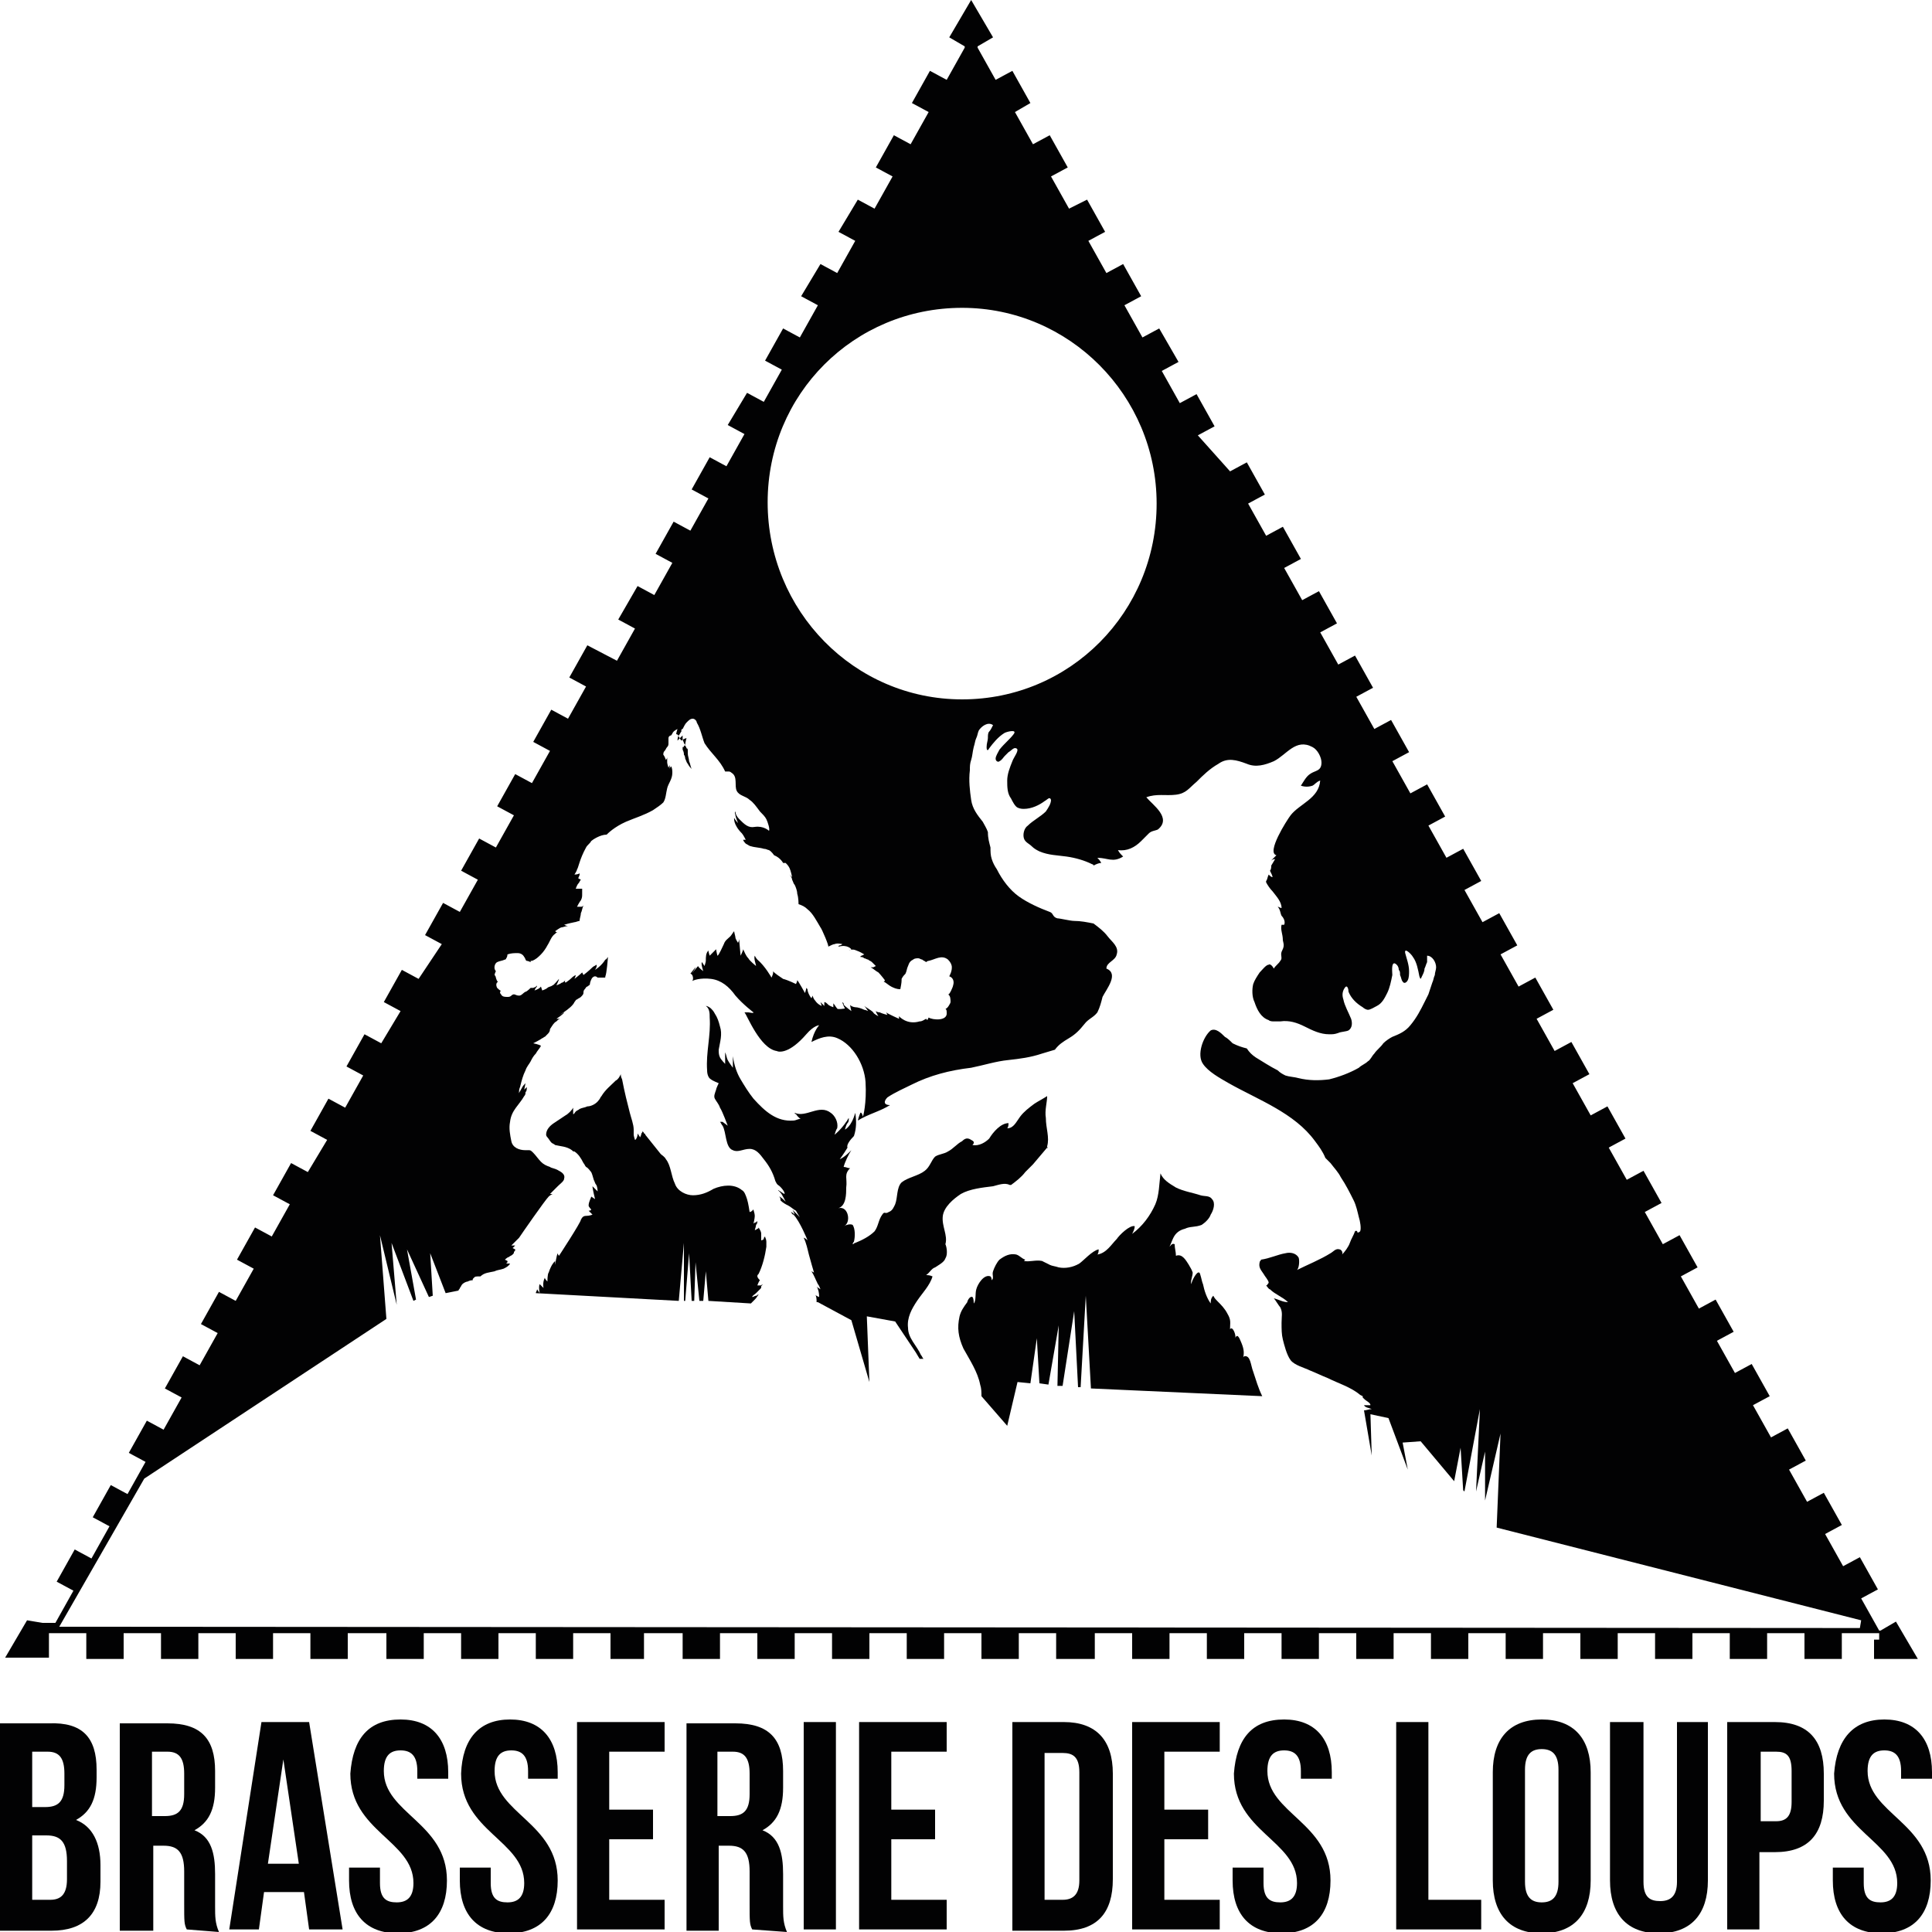 <?xml version="1.0" encoding="utf-8"?>
<!-- Generator: Adobe Illustrator 24.1.2, SVG Export Plug-In . SVG Version: 6.00 Build 0)  -->
<svg version="1.1" id="Calque_1" xmlns="http://www.w3.org/2000/svg" xmlns:xlink="http://www.w3.org/1999/xlink" x="0px" y="0px"
	 viewBox="0 0 150 150" style="enable-background:new 0 0 150 150;" xml:space="preserve">
<style type="text/css">
	.st0{fill:#020203;}
</style>
<g>
	<path class="st0" d="M73.2,94.4c0.1-0.7,0.8-1.3,1.4-1.7c0.7-0.4,1.7-0.5,2.5-0.6c0.4-0.1,0.9-0.3,1.3-0.1h0.1
		c0.4-0.3,0.8-0.6,1.1-1c0.2-0.2,0.4-0.4,0.6-0.6l1.1-1.3V89c0.2-0.7-0.1-1.4-0.1-2.2c-0.1-0.6,0.1-1.2,0.1-1.7
		c-0.3,0.2-0.7,0.4-1,0.6c-0.4,0.3-0.8,0.6-1.1,1s-0.5,0.9-1,0.9c0.1-0.1,0.1-0.3,0.1-0.4c-0.6,0-1.2,0.7-1.5,1.2
		c-0.3,0.3-0.8,0.6-1.3,0.5c0.2-0.2,0.1-0.3-0.1-0.4c-0.3-0.2-0.5-0.1-0.7,0.1c-0.4,0.2-0.7,0.6-1.1,0.8c-0.3,0.2-0.7,0.2-1,0.4
		c-0.3,0.3-0.4,0.8-0.8,1.1c-0.5,0.4-1.3,0.5-1.8,0.9c-0.4,0.4-0.3,1.2-0.5,1.7c-0.1,0.2-0.2,0.5-0.5,0.6c-0.3,0.2-0.3-0.1-0.5,0.2
		c-0.3,0.4-0.3,0.9-0.6,1.3c-0.4,0.4-1,0.7-1.5,0.9c-0.1,0-0.1,0.1-0.2,0.1c0-0.1,0.1-0.2,0.1-0.2c0.1-0.4,0.1-1-0.1-1.3
		c-0.2-0.1-0.5,0-0.7,0.1c0.6-0.2,0.4-1.6-0.4-1.4c0.6-0.2,0.6-1.1,0.6-1.6c0.1-0.7-0.2-1,0.3-1.5c-0.2,0-0.3-0.1-0.5-0.1
		c0.1-0.4,0.4-1,0.6-1.3c-0.1,0.1-0.1,0.1-0.1,0.1c-0.5,0.5-0.8,0.6-0.8,0.6s0.3-0.4,0.6-0.9c-0.1-0.2,0.2-0.6,0.5-0.9
		c0.2-0.6,0.2-1.2,0.1-1.8c-0.3,1.1-0.8,1.3-0.8,1.3s0.1-0.4,0.2-0.5c0.1-0.1,0.1-0.2,0.1-0.4c-0.1,0.1-0.1,0.2-0.2,0.3
		c-0.4,0.6-0.9,1-0.9,1s0.1-0.4,0.2-0.5c0.1-0.5-0.2-1-0.5-1.2c-0.9-0.7-1.9,0.4-2.8,0c0,0.1,0.1,0.1,0.1,0.1
		c0.2,0.3,0.4,0.4,0.4,0.4c-0.1-0.1-0.4,0.1-0.6,0.1c-1.3,0.1-2.2-0.7-3.1-1.7c-0.4-0.5-0.7-1-1-1.5c-0.3-0.5-0.5-1.1-0.6-1.8
		c0,0.2,0,0.3,0,0.4c0,0.2,0,0.5,0,0.5s-0.3-0.4-0.4-0.6c-0.1-0.2-0.1-0.4-0.2-0.6c0,0.2,0,0.3,0,0.4c0,0.2,0,0.5,0,0.5
		s-0.3-0.3-0.4-0.5c-0.1-0.2-0.1-0.4-0.1-0.6c0.1-0.6,0.3-1.2,0.1-1.8c-0.1-0.4-0.2-0.7-0.4-1c-0.1-0.2-0.2-0.3-0.3-0.4
		c-0.1-0.1-0.3-0.2-0.4-0.2c0.3,0.2,0.3,0.6,0.3,0.9c0.1,1.4-0.3,2.7-0.2,4.1c0,0.3,0.1,0.6,0.3,0.7c0.1,0.1,0.6,0.3,0.6,0.3
		s-0.2,0.4-0.2,0.5c-0.1,0.3-0.2,0.5-0.1,0.7c0.1,0.2,0.3,0.4,0.4,0.7c0.2,0.3,0.6,1.4,0.6,1.4s-0.4-0.3-0.4-0.3c0,0,0,0-0.1,0
		c0,0,0,0-0.1,0l0,0l0,0c0.1,0.1,0.1,0.2,0.2,0.3c0.3,0.5,0.2,1.7,0.8,1.9c0.4,0.2,0.8-0.1,1.3-0.1c0.5,0,0.8,0.4,1.1,0.8
		c0.4,0.5,0.7,1,0.9,1.7c0.1,0.2,0.1,0.2,0.2,0.3c0.2,0.1,0.6,0.6,0.5,0.7c0,0-0.2-0.1-0.3-0.2c-0.1,0-0.1-0.1-0.2-0.1
		c0.1,0.1,0.1,0.1,0.2,0.2c0.1,0.1,0.4,0.7,0.4,0.7s-0.4-0.4-0.5-0.4c0.1,0.1,0.1,0.2,0.1,0.3c0.2,0.2,0.4,0.3,0.6,0.4
		c0.2,0.1,0.4,0.3,0.6,0.4c0.1,0.2,0.3,0.5,0.3,0.5S61.6,94,61.6,94l-0.1-0.1c0.1,0.1,0.2,0.4,0.2,0.4s-0.2-0.2-0.3-0.2
		c0.1,0.1,0.1,0.2,0.2,0.2c0.5,0.5,1.1,2,1.1,2s-0.2-0.2-0.3-0.2c0.2,0.4,0.3,0.9,0.4,1.3c0.1,0.4,0.4,1.4,0.4,1.4l-0.2-0.1
		c0.2,0.3,0.3,0.6,0.5,1c0.1,0.1,0.2,0.4,0.2,0.4s-0.3-0.2-0.3-0.2c0.1,0.1,0.1,0.2,0.1,0.2c0.1,0.2,0.1,0.6,0.1,0.6
		s-0.3-0.1-0.3-0.2c0.1,0.2,0.1,0.4,0.1,0.6l0,0h0.1l2.6,1.4l1.4,4.8l-0.2-5.1l2.2,0.4l1.6,2.4l0.3,0.5h0.3
		c-0.1-0.1-0.1-0.2-0.2-0.3c-0.3-0.7-1-1.3-1-2.1c-0.1-0.8,0.3-1.5,0.7-2.1c0.4-0.6,1-1.2,1.2-1.9c-0.2-0.1-0.4-0.1-0.5-0.1
		c0.3-0.2,0.4-0.5,0.7-0.6c0.3-0.2,0.7-0.4,0.8-0.7c0.2-0.3,0.1-0.9,0-1.1C73.6,95.9,73.1,95.2,73.2,94.4z"/>
	<path class="st0" d="M58.9,98.9c0.3-0.6,0.5-1.4,0.6-2.1c0-0.2,0-0.3,0-0.4c0-0.2-0.1-0.3-0.1-0.4c-0.1,0.1-0.1,0.1-0.1,0.2
		c-0.1,0.1-0.2,0.1-0.2,0.1c0,0,0-0.4,0-0.5c0-0.2-0.1-0.3-0.2-0.5c0,0.1-0.1,0.1-0.1,0.1c-0.1,0.1-0.2,0.1-0.2,0.1
		c0,0,0.1-0.3,0.1-0.4c0.1-0.1,0.1-0.2,0.1-0.3c-0.1,0.1-0.1,0.1-0.1,0.1c-0.1,0-0.2,0.1-0.2,0.1c0,0,0.1-0.4,0.1-0.6
		c0-0.2-0.1-0.4-0.1-0.5l-0.1,0.1c0,0-0.1,0.1-0.2,0.1c0,0-0.1-0.7-0.2-1c-0.1-0.3-0.2-0.6-0.4-0.7c-0.6-0.5-1.5-0.4-2.2-0.1
		c-0.5,0.3-1,0.5-1.6,0.5c-0.5,0-1.2-0.3-1.4-0.9c-0.3-0.6-0.3-1.4-0.7-1.9c-0.1-0.2-0.3-0.3-0.4-0.4c-0.4-0.5-0.8-1-1.2-1.5
		c0-0.1-0.1-0.1-0.1-0.1c0-0.1-0.1-0.1-0.1-0.2l0,0l0,0c0,0.1-0.1,0.2-0.1,0.2c0,0.1-0.1,0.3-0.1,0.3s-0.2-0.3-0.2-0.3
		c0,0.1,0,0.1,0,0.1c0,0.1-0.1,0.4-0.2,0.4c0,0-0.1-0.3-0.1-0.4c0-0.1,0-0.2,0-0.4c0-0.4-0.2-0.9-0.3-1.3c-0.1-0.4-0.2-0.8-0.3-1.2
		c-0.1-0.4-0.2-0.9-0.3-1.4c-0.1-0.2-0.1-0.3-0.1-0.4c-0.1,0.2-0.2,0.4-0.4,0.5c-0.4,0.4-0.8,0.7-1.1,1.2c-0.1,0.1-0.1,0.2-0.2,0.3
		c-0.2,0.3-0.6,0.5-0.9,0.5c-0.2,0.1-0.4,0.1-0.6,0.2c-0.1,0.1-0.2,0.1-0.3,0.2c-0.1,0.1-0.1,0.2-0.2,0.2l0,0l0,0v-0.1V86
		c-0.1,0.2-0.4,0.5-0.6,0.6c-0.3,0.2-0.6,0.4-0.9,0.6c-0.3,0.2-0.6,0.5-0.6,0.9l0,0l0,0c0,0.1,0.1,0.2,0.1,0.2
		c0.1,0.1,0.2,0.3,0.3,0.4c0.1,0.1,0.2,0.1,0.3,0.2c0.4,0.1,0.9,0.1,1.3,0.4c0.1,0.1,0.1,0.1,0.2,0.1c0.3,0.2,0.5,0.5,0.7,0.9
		c0.1,0.1,0.1,0.2,0.2,0.3c0.2,0.1,0.3,0.3,0.4,0.4c0.1,0.2,0.1,0.3,0.2,0.6l0,0l0,0c0.1,0.2,0.1,0.3,0.2,0.4
		c0.1,0.2,0.1,0.5,0.1,0.5l-0.4-0.4c0,0.2,0.2,1,0.2,1s-0.3-0.2-0.3-0.2l0,0l0,0c0,0.1-0.2,0.4-0.2,0.7c0,0.1,0.2,0.3,0.2,0.3
		S45.9,94,45.7,94l0.3,0.3c0,0-0.2,0.1-0.5,0.1c-0.2,0-0.3,0.1-0.4,0.3c0,0.2-1.7,2.8-1.7,2.8s-0.1-0.1-0.1-0.2
		c-0.1,0.2-0.2,0.9-0.2,0.9S43.1,98,43.1,98c0-0.1,0-0.1,0-0.1c-0.1,0.1-0.3,0.3-0.5,0.9c-0.1,0.1-0.1,0.7-0.1,0.7s-0.2-0.2-0.2-0.3
		c-0.2,0.4-0.1,0.8-0.1,0.8s-0.3-0.3-0.3-0.3c-0.1,0.2,0,0.7,0,0.7s-0.2-0.3-0.2-0.3c0,0.1-0.1,0.2-0.1,0.3l11.1,0.6l0.4-4.5v4.5
		h0.1l0.3-3.7l0.2,3.7h0.2l0.1-3l0.3,3h0.3l0.2-2.3l0.2,2.3l3.3,0.2l0.1-0.1c0.1-0.1,0.1-0.1,0.2-0.2c0.1-0.1,0.1-0.1,0.3-0.4
		c-0.1,0-0.1,0.1-0.2,0.1c-0.1,0-0.2,0.1-0.3,0.1c0-0.1,0.2-0.2,0.3-0.3c0.1-0.1,0.2-0.2,0.3-0.3c0.1-0.1,0.1-0.1,0.1-0.2
		s0.1-0.1,0.1-0.2c-0.1,0.1-0.1,0.1-0.2,0.1c-0.1,0-0.2,0-0.2,0s0.1-0.3,0.2-0.4C58.7,99.1,58.8,99,58.9,98.9z"/>
	<path class="st0" d="M81.4,89l-0.1,0.1c0,0,0,0,0,0.1C81.3,89.1,81.4,89,81.4,89z"/>
	<path class="st0" d="M79.5,97.7l0.2-0.2L79.5,97.7C79.4,97.7,79.4,97.7,79.5,97.7z"/>
	<path class="st0" d="M96.6,105.3C96.6,105.3,96.6,105.3,96.6,105.3c-0.1,0.1-0.1,0.1-0.1,0.2c0.1-0.4,0.1-0.7-0.1-1.2
		c-0.1-0.2-0.3-0.9-0.5-0.4c0.1-0.2-0.2-1-0.4-0.7c0-0.5,0.1-0.7-0.2-1.2c-0.2-0.4-0.5-0.7-0.8-1c-0.1-0.1-0.2-0.2-0.3-0.4
		c-0.2,0.2-0.2,0.4-0.2,0.6c-0.3-0.4-0.5-1-0.6-1.5c-0.1-0.2-0.2-0.9-0.3-0.9c-0.2-0.1-0.6,0.7-0.6,0.9c-0.1-0.2,0.1-0.6,0.1-0.9
		c-0.1-0.3-0.2-0.4-0.3-0.6c-0.2-0.3-0.5-0.9-1-0.7c0-0.3-0.1-0.6-0.1-0.9c-0.2-0.1-0.3,0.1-0.4,0.2c0.1-0.2,0.2-0.5,0.3-0.7
		c0.2-0.4,0.5-0.6,0.9-0.7c0.4-0.2,0.8-0.1,1.3-0.3c0.3-0.2,0.6-0.5,0.7-0.8c0.2-0.3,0.4-0.9,0.1-1.2c-0.2-0.3-0.6-0.2-0.9-0.3
		c-0.6-0.2-1.3-0.3-1.9-0.6c-0.5-0.3-1-0.6-1.2-1.1c-0.1,0.8-0.1,1.7-0.4,2.4c-0.4,0.9-1,1.7-1.8,2.3c0.1-0.2,0.2-0.4,0.2-0.6
		c-0.4-0.1-1.2,0.7-1.4,1c-0.4,0.4-0.8,1.1-1.5,1.2c0.1-0.1,0.1-0.3,0.1-0.4c-0.5,0.1-1.2,0.9-1.5,1.1c-0.5,0.3-1.1,0.4-1.6,0.3
		c-0.3-0.1-0.5-0.1-0.7-0.2c-0.2-0.1-0.4-0.2-0.6-0.3c-0.5-0.1-1,0.1-1.4,0l0.1-0.1c-0.3-0.1-0.4-0.3-0.7-0.4
		c-0.5-0.1-0.9,0.1-1.3,0.4c-0.2,0.2-0.4,0.6-0.5,0.9c-0.1,0.3,0.1,0.5-0.1,0.7c0,0,0-0.2-0.1-0.3c-0.5-0.2-1,0.6-1.1,1
		c-0.1,0.3,0,0.9-0.2,1.1c0-0.1,0-0.4-0.1-0.5c-0.2-0.1-0.4,0.3-0.4,0.4c-0.3,0.4-0.5,0.7-0.6,1.1c-0.2,0.9-0.1,1.6,0.3,2.5
		c0.5,0.9,1.1,1.8,1.3,2.8c0.1,0.3,0.1,0.6,0.1,0.9l2,2.3c0.4-1.7,0.8-3.4,0.8-3.4l1,0.1l0.5-3.5l0.2,3.5l0.7,0.1l0.8-4.6l-0.1,4.7
		h0.4l0.9-5.8l0.3,5.9h0.2l0.4-7.1l0.4,7.2l13.3,0.6c-0.3-0.6-0.5-1.3-0.7-1.9C97.1,106,97.1,105.2,96.6,105.3z"/>
	<path class="st0" d="M145.5,127.4v1.4h3.4l-1.7-2.9l-1.2,0.7h-0.1l-1.4-2.5l1.3-0.7l-1.4-2.5l-1.3,0.7l-1.4-2.5l1.3-0.7l-1.4-2.5
		l-1.3,0.7l-1.4-2.5l1.3-0.7l-1.4-2.5l-1.3,0.7l-1.4-2.5l1.3-0.7l-1.4-2.5l-1.3,0.7l-1.4-2.5l1.3-0.7l-1.4-2.5l-1.3,0.7l-1.4-2.5
		l1.3-0.7l-1.4-2.5l-1.3,0.7l-1.4-2.5l1.3-0.7l-1.4-2.5l-1.3,0.7l-1.4-2.5l1.3-0.7l-1.4-2.5l-1.3,0.7l-1.4-2.5l1.3-0.7l-1.4-2.5
		l-1.3,0.7l-1.4-2.5l1.3-0.7l-1.4-2.5l-1.3,0.7l-1.4-2.5l1.3-0.7l-1.4-2.5l-1.3,0.7l-1.4-2.5l1.3-0.7l-1.4-2.5l-1.3,0.7l-1.4-2.5
		l1.3-0.7l-1.4-2.5l-1.3,0.7l-1.4-2.5l1.3-0.7l-1.4-2.5l-1.3,0.7l-1.4-2.5l1.3-0.7l-1.4-2.5l-1.3,0.7l-1.4-2.5l1.3-0.7l-1.4-2.5
		l-1.3,0.7l-1.4-2.5l1.3-0.7l-1.4-2.5l-1.3,0.7l-1.4-2.5l1.3-0.7l-1.4-2.5l-1.3,0.7L93,33.8l1.3-0.7l-1.4-2.5l-1.3,0.7l-1.4-2.5
		l1.3-0.7L90,25.5l-1.3,0.7l-1.4-2.5l1.3-0.7l-1.4-2.5l-1.3,0.7l-1.4-2.5l1.3-0.7l-1.4-2.5L83,16.2l-1.4-2.5l1.3-0.7l-1.4-2.5
		l-1.3,0.7l-1.4-2.5L80,8l-1.4-2.5l-1.3,0.7l-1.4-2.5V3.6l1.2-0.7L75.4,0l-1.7,2.9l1.2,0.7v0.1l-1.4,2.5l-1.3-0.7L70.8,8l1.3,0.7
		l-1.4,2.5l-1.3-0.7L68,13l1.3,0.7l-1.4,2.5l-1.3-0.7L65.1,18l1.3,0.7l-1.4,2.5l-1.3-0.7L62.2,23l1.3,0.7l-1.4,2.5l-1.3-0.7L59.4,28
		l1.3,0.7l-1.4,2.5L58,30.5L56.5,33l1.3,0.7l-1.4,2.5l-1.3-0.7l-1.4,2.5l1.3,0.7l-1.4,2.5l-1.3-0.7l-1.4,2.5l1.3,0.7l-1.4,2.5
		l-1.3-0.7L48,48.1l1.3,0.7l-1.4,2.5l-2.3-1.2l-1.4,2.5l1.3,0.7l-1.4,2.5l-1.3-0.7l-1.4,2.5l1.3,0.7l-1.4,2.5l-1.3-0.7l-1.4,2.5
		l1.3,0.7l-1.4,2.5l-1.3-0.7l-1.4,2.5l1.3,0.7l-1.4,2.5l-1.3-0.7l-1.4,2.5l1.3,0.7L32.5,76l-1.3-0.7l-1.4,2.5l1.3,0.7L29.6,81
		l-1.3-0.7l-1.4,2.5l1.3,0.7L26.8,86l-1.3-0.7l-1.4,2.5l1.3,0.7L23.9,91l-1.3-0.7l-1.4,2.5l1.3,0.7L21.1,96l-1.3-0.7l-1.4,2.5
		l1.3,0.7l-1.4,2.5l-1.3-0.7l-1.4,2.5l1.3,0.7l-1.4,2.5l-1.3-0.7l-1.4,2.5l1.3,0.7l-1.4,2.5l-1.3-0.7l-1.4,2.5l1.3,0.7l-1.4,2.5
		l-1.3-0.7l-1.4,2.5l1.3,0.7l-1.4,2.5l-1.3-0.7l-1.4,2.5l1.3,0.7l-1.4,2.5H3.3l-1.2-0.2l-1.7,2.9h3.4v-1.4v-0.5l0,0h2.9v2h2.9v-2
		h2.9v2h2.9v-2h2.9v2h2.9v-2h2.9v2H27v-2H30v2h2.9v-2h2.9v2h2.9v-2h2.9v2h2.9v-2h2.9v2h2.6v-2H53v2h2.9v-2h2.9v2h2.9v-2h2.9v2h2.9
		v-2h2.9v2h2.9v-2h2.9v2h2.9v-2h2.9v2H85v-2h2.9v2h2.9v-2h2.9v2h2.9v-2h2.9v2h2.9v-2h2.9v2h2.9v-2h2.9v2h2.9v-2h2.9v2h2.9v-2h2.9v2
		h2.9v-2h2.9v2h2.9v-2h2.9v2h2.9v-2h2.9v2h2.9v-2h2.9l0,0v0.5H145.5z M74.7,23.9c8.3,0,15.1,6.8,15.1,15.2c0,8.4-6.7,15.2-15.1,15.2
		S59.6,47.4,59.6,39S66.3,23.9,74.7,23.9z M144.4,126.4L144.4,126.4L4.6,126.3l6.6-11.5L30,102.4l-0.5-6.5l1.3,5.4l-0.4-4.8l1.7,4.5
		l0,0l0.2-0.1l-0.7-3.9l1.7,3.7l0.3-0.1l-0.2-3.3l1.2,3.1l1-0.2c0-0.1,0.1-0.1,0.1-0.2c0.1-0.1,0.1-0.2,0.2-0.3
		c0.1-0.1,0.3-0.2,0.4-0.2c0.2-0.1,0.3-0.1,0.4-0.1l0,0l0,0c0-0.1,0-0.1,0.1-0.2s0.1-0.1,0.5-0.1c0.3-0.3,0.7-0.3,1.1-0.4
		c0.2-0.1,0.4-0.1,0.7-0.2c0.2-0.1,0.4-0.2,0.5-0.4c-0.2,0-0.3,0-0.3,0l0.1-0.1v-0.1l-0.2-0.1c0,0,0.2-0.2,0.3-0.2
		c0.1-0.1,0.2-0.1,0.3-0.2c0.1-0.1,0.1-0.1,0.1-0.2c0.1-0.1,0.1-0.1,0.1-0.2l-0.2-0.1c0,0,0.2-0.2,0.2-0.2c-0.1,0-0.3,0-0.3,0
		s0.4-0.4,0.6-0.6c0.2-0.3,2-2.9,2.3-3.2c0.1-0.1,0.3-0.2,0.3-0.2c-0.1,0-0.2,0-0.2,0c0.2-0.2,0.4-0.4,0.6-0.6
		c0.2-0.2,0.5-0.4,0.5-0.6c0.1-0.3-0.2-0.5-0.4-0.6c-0.3-0.2-0.6-0.2-0.7-0.3c-0.3-0.1-0.5-0.2-0.7-0.4s-0.4-0.5-0.6-0.7
		c-0.1-0.1-0.2-0.2-0.3-0.2c-0.1,0-0.2,0-0.3,0c-0.5,0-1-0.2-1.1-0.7c-0.1-0.5-0.2-1-0.1-1.5c0.1-0.9,0.7-1.3,1.1-2
		c0.1-0.1,0.1-0.2,0.1-0.3c0.1-0.1,0.1-0.2,0.1-0.4c-0.1,0.1-0.2,0.2-0.2,0.2s0.1-0.5,0.1-0.5c-0.1,0.1-0.2,0.2-0.3,0.4
		c-0.1,0.2-0.3,0.5-0.3,0.5c0.1-0.1,0.1-0.2,0.1-0.3c0-0.2,0.1-0.3,0.1-0.4c0.1-0.4,0.2-0.8,0.4-1.2c0.1-0.3,0.3-0.5,0.4-0.7
		c0.1-0.2,0.2-0.4,0.4-0.6c0.1-0.2,0.3-0.4,0.4-0.6c-0.1-0.1-0.6-0.2-0.6-0.2s0.6-0.3,0.7-0.4c0.1,0,0.1-0.1,0.2-0.1
		c0.1-0.1,0.1-0.1,0.2-0.2c0.1-0.1,0.2-0.2,0.2-0.4c0.2-0.3,0.3-0.5,0.5-0.6c0.1-0.1,0.2-0.2,0.3-0.2h-0.3c0,0,0.6-0.4,0.6-0.5
		L43.1,79c0,0,1.3-0.7,1.5-1.2c0.1-0.1,0.1-0.2,0.2-0.2c0.1-0.1,0.2-0.1,0.3-0.2c0.1-0.1,0.2-0.2,0.2-0.3c0-0.1,0-0.2,0.1-0.3
		c0.1-0.1,0.1-0.2,0.2-0.2c0.1-0.1,0.2-0.1,0.2-0.2c0-0.1,0.1-0.4,0.2-0.5c0.1-0.1,0.2-0.1,0.2-0.1c0.1,0,0.2,0.1,0.2,0.1
		c0.1,0,0.5,0,0.5,0c0.1,0,0.1,0,0.1-0.1c0.1-0.2,0.2-1.4,0.2-1.5c-0.1,0.1-0.1,0.2-0.2,0.2c-0.3,0.5-0.8,0.8-0.8,0.8
		s0.2-0.3,0.1-0.4c-0.1,0.1-0.2,0.1-0.3,0.2c-0.3,0.3-0.7,0.6-0.7,0.6l-0.1-0.2c-0.2,0.2-0.6,0.5-0.6,0.5s0.1-0.2,0.1-0.3
		c-0.2,0.1-0.3,0.2-0.4,0.3c-0.1,0.1-0.4,0.3-0.4,0.3s-0.1-0.2,0-0.2c-0.1,0.1-0.2,0.2-0.3,0.2c-0.1,0.1-0.4,0.2-0.4,0.2
		s0.2-0.4,0.2-0.5c-0.1,0.1-0.4,0.5-0.5,0.5c-0.1,0.1-0.3,0.1-0.4,0.2c-0.1,0.1-0.4,0.2-0.4,0.2l-0.1-0.3l-0.1,0.1
		c-0.1,0.1-0.4,0.2-0.4,0.2s0.1-0.2,0.1-0.2c0.1-0.1,0.1-0.1,0.1-0.2c0,0.1-0.3,0.2-0.3,0.2c0,0,0,0-0.1,0c0,0,0,0-0.1,0
		c0,0-0.3,0.3-0.4,0.3c-0.2,0.1-0.3,0.3-0.5,0.3c-0.2,0-0.3-0.1-0.4-0.1l0,0l0,0c-0.1,0-0.2,0.1-0.2,0.1c-0.1,0.1-0.2,0.1-0.3,0.1
		c-0.2,0-0.4,0-0.5-0.2c-0.1-0.1-0.1-0.2,0-0.3c0,0.1-0.3-0.2-0.3-0.2c-0.1-0.2-0.1-0.4,0.1-0.5c-0.1,0.1-0.2-0.3-0.2-0.3
		c0-0.1-0.1-0.2-0.1-0.2c0-0.1,0.1-0.3,0.1-0.3c-0.2-0.2-0.1-0.6,0.1-0.7c0.2-0.1,0.4-0.1,0.6-0.2c0.1,0,0.1-0.1,0.1-0.1
		c0.1-0.1,0.1-0.3,0.1-0.3c0.3-0.1,0.5-0.1,0.8-0.1c0.2,0,0.4,0.1,0.5,0.3c0.1,0.1,0.1,0.3,0.2,0.3c0.1,0,0.3,0.1,0.3,0.1s0,0,0-0.1
		c0,0,0,0,0.1,0c0.3-0.1,0.5-0.3,0.7-0.5c0.2-0.2,0.4-0.5,0.5-0.7c0.2-0.3,0.3-0.7,0.6-0.9c0.1-0.1,0.1-0.1,0.2-0.1
		c-0.1,0-0.2-0.1-0.2-0.1s0.4-0.3,0.5-0.3s0.3-0.1,0.5-0.1c-0.1,0-0.3-0.1-0.3-0.1s0.3-0.1,0.8-0.2c0.1,0,0.3-0.1,0.4-0.1
		c0-0.2,0.1-0.4,0.1-0.6c0.1-0.2,0.1-0.4,0.2-0.6c-0.1,0.1-0.1,0.1-0.2,0.1c-0.1,0-0.3,0-0.3,0s0.2-0.4,0.3-0.5
		c0.1-0.2,0.1-0.3,0.1-0.5c0-0.1,0-0.1,0-0.2c0-0.1,0-0.1,0-0.2C45.1,69,44.7,69,44.7,69s0.1-0.3,0.2-0.4c0.1-0.1,0.1-0.2,0.2-0.3
		c0,0-0.2-0.1-0.2-0.1c0-0.1,0.1-0.2,0.1-0.3C45,68,45,67.9,45,67.8c-0.1,0.1-0.4,0.1-0.4,0.1s0.2-0.3,0.2-0.4
		c0.1-0.1,0.2-0.8,0.7-1.7c0.1-0.2,0.3-0.3,0.4-0.5c0.1-0.1,0.7-0.5,1.2-0.5c0.1-0.1,0.6-0.6,1.5-1c0.7-0.3,1.4-0.5,2.1-0.9
		c0.3-0.2,0.6-0.4,0.8-0.6c0.2-0.3,0.2-0.7,0.3-1.1c0.1-0.4,0.4-0.7,0.4-1.2c0-0.1,0-0.4-0.1-0.5c-0.1,0.1-0.1,0.2-0.1,0.2
		S52,59.5,52,59.4l-0.1,0.2c0,0-0.1-0.3-0.1-0.4c0-0.1,0-0.3,0-0.4c0,0.1-0.1,0.2-0.1,0.2s-0.1-0.3-0.2-0.4c0-0.1,0-0.2,0.1-0.3
		c0.1-0.1,0.1-0.2,0.2-0.3c0.1-0.1,0.1-0.2,0.1-0.3c0-0.1,0-0.3,0-0.4c0-0.1,0.1-0.2,0.2-0.2c0.1-0.1,0.1-0.2,0.2-0.3
		c0.1-0.1,0.3-0.2,0.3-0.2s-0.1,0.3-0.1,0.4c0.1,0,0.2,0.1,0.2,0.2c0.1,0.1,0.1,0.2,0.2,0.3c0.1-0.1,0.4-0.2,0.4-0.2
		s-0.1,0.4-0.1,0.5c0,0.1-0.1,0.1-0.1,0.1c0,0.1,0,0.1-0.1,0.1c0,0,0,0,0,0.1c0,0,0,0,0,0.1c0.1,0.2,0.1,0.3,0.1,0.4
		c0.1,0.1,0.1,0.3,0.1,0.3c0.1,0.2,0.1,0.3,0.2,0.4c0.1,0.2,0.2,0.3,0.3,0.4c-0.1-0.2-0.1-0.4-0.2-0.6c0-0.2-0.1-0.4-0.1-0.6
		c0-0.1,0-0.2,0-0.2c0-0.1,0-0.2-0.1-0.2c0-0.1-0.1-0.2-0.1-0.2c0-0.1-0.1-0.2-0.1-0.2c0-0.1-0.1-0.2-0.1-0.3c0-0.1,0-0.2,0-0.3
		c-0.1,0.1-0.1,0.1-0.2,0.2c-0.1,0.1-0.2,0.2-0.2,0.2s0-0.3,0.1-0.4c0.1-0.1,0.1-0.2,0.2-0.3l0,0l0,0v-0.1c0,0,0-0.1,0.1-0.1l0,0
		l0,0c0.1-0.2,0.2-0.4,0.3-0.5c0.2-0.2,0.3-0.3,0.5-0.3c0.1,0,0.2,0.1,0.2,0.1s0.1,0.1,0.1,0.2c0.3,0.5,0.4,1.1,0.6,1.6
		c0.5,0.8,1.2,1.3,1.6,2.2c0.1,0,0.2,0,0.3,0c0.1,0,0.2,0.1,0.2,0.1c0.5,0.3,0.2,1,0.4,1.4c0.2,0.4,0.7,0.4,1,0.7
		c0.3,0.2,0.5,0.5,0.8,0.9c0.2,0.2,0.4,0.4,0.5,0.6c0.1,0.2,0.3,0.8,0.2,0.9c0,0-0.4-0.4-1.1-0.3c-0.5,0.1-0.8-0.2-1.2-0.6
		c-0.2-0.2-0.3-0.4-0.3-0.6l0,0l0,0c-0.1,0.1,0,0.2,0,0.3c0,0.1,0.2,0.6,0.2,0.6s-0.2-0.2-0.3-0.4c0,0-0.1,0.5,0.6,1.2
		c0.1,0.1,0.3,0.5,0.3,0.5s-0.2,0-0.2,0c0,0.1,0.2,0.3,0.2,0.3c0.2,0.1,0.3,0.2,0.4,0.2c0.3,0.1,0.7,0.1,1,0.2
		c0.2,0,0.3,0.1,0.4,0.1c0.2,0.1,0.4,0.4,0.4,0.4c0.5,0.2,0.7,0.6,0.7,0.6H61c0.1,0.1,0.2,0.2,0.3,0.4c0.1,0.2,0.2,0.7,0.2,0.7
		l-0.2-0.2c0.1,0.1,0.2,0.3,0.2,0.4c0.1,0.2,0.1,0.3,0.2,0.4c0.1,0.2,0.2,0.5,0.2,0.7c0.1,0.3,0.1,0.8,0.1,0.8
		c0.3,0.1,0.5,0.2,0.7,0.4c0.4,0.3,0.7,0.9,1,1.4c0.1,0.1,0.7,1.5,0.6,1.5c0.2-0.1,0.4-0.2,0.5-0.2c0.2-0.1,0.6,0,0.6,0
		s-0.1,0.1-0.2,0.1c-0.1,0-0.1,0.1-0.1,0.1c0.7-0.2,1,0.2,1,0.2s-0.1,0.1-0.2,0.1c0.2-0.1,0.4-0.1,0.6,0c0.3,0.1,0.6,0.3,0.6,0.3
		s-0.2,0.1-0.2,0.1c-0.1,0-0.1,0.1-0.1,0.1c0.1,0,0.2,0,0.3,0.1c0.1,0,0.2,0.1,0.3,0.1c0.1,0.1,0.2,0.1,0.3,0.2
		c0.1,0.1,0.3,0.3,0.3,0.3s-0.2,0.1-0.2,0.1s-0.1,0-0.2,0c0.2,0.1,0.4,0.3,0.6,0.4c0.2,0.2,0.5,0.6,0.5,0.6s0,0.1-0.1,0.1
		c0.2,0.1,0.4,0.3,0.6,0.4c0.2,0.1,0.4,0.2,0.7,0.2l0,0l0,0C70,76.3,70,76.2,70,76c0.1-0.2,0.2-0.3,0.3-0.4c0.1-0.2,0.1-0.4,0.2-0.6
		c0.1-0.3,0.2-0.4,0.4-0.5c0.1-0.1,0.3-0.1,0.4-0.1s0.2,0.1,0.3,0.1c0.1,0.1,0.2,0.1,0.3,0.2c0.1-0.1,0.2-0.1,0.2-0.1
		c0.5-0.1,1-0.5,1.5-0.1c0.2,0.2,0.3,0.4,0.3,0.6c0,0.3-0.1,0.5-0.2,0.7c0.3,0.1,0.4,0.4,0.3,0.7c0,0.1-0.3,0.8-0.4,0.7
		c0.2,0.1,0.2,0.4,0.2,0.6c0,0.1-0.3,0.6-0.4,0.5c0.1,0.1,0.1,0.2,0.1,0.3c0.1,0.7-1.1,0.6-1.4,0.4L72,79.2l-0.1-0.1
		c-0.2,0.1-0.3,0.2-0.5,0.2c-1,0.3-1.6-0.4-1.6-0.4v0.2c0,0-0.9-0.4-1-0.5l0.1,0.2c0,0-0.4-0.1-0.6-0.2c0,0-0.2,0-0.3-0.1
		c0,0.1,0.2,0.4,0.2,0.4s-0.4-0.2-0.4-0.3c-0.2-0.2-0.6-0.4-0.7-0.5c0.1,0.1,0.3,0.4,0.3,0.4s-0.2-0.1-0.3-0.1
		c-0.2-0.1-0.5-0.2-0.7-0.2c-0.1,0-0.4-0.1-0.4-0.2c0,0.1,0.1,0.5,0.1,0.5s-0.4-0.3-0.5-0.4c-0.1-0.1-0.1-0.1-0.1-0.2l-0.1-0.1l0,0
		c0,0.1,0.2,0.5,0.2,0.5S65,78.4,65,78.3c-0.1-0.1-0.2-0.3-0.3-0.4l0,0l0,0l0,0l0,0c0,0.1,0,0.3,0,0.3s-0.3-0.1-0.4-0.2
		c-0.1-0.1-0.2-0.2-0.3-0.2c0,0.1,0,0.3,0,0.3s-0.2-0.2-0.3-0.3l0.1,0.3c0,0-0.3-0.1-0.5-0.4c-0.1-0.1-0.2-0.3-0.2-0.4L63,77.5
		c0,0-0.2-0.2-0.3-0.6c0-0.1,0-0.1-0.1-0.2c0,0.1-0.1,0.4-0.1,0.4s-0.5-0.9-0.6-1c0,0.1-0.1,0.3-0.1,0.3s-0.6-0.3-1-0.4
		c-0.3-0.2-0.6-0.4-0.8-0.6c0.1,0.1-0.1,0.5-0.1,0.5s-0.5-0.9-1.1-1.4c-0.1-0.1-0.2-0.3-0.2-0.3c-0.1,0.2,0.1,0.7,0.1,0.8
		c0,0-0.5-0.4-0.6-0.6c-0.2-0.2-0.3-0.5-0.4-0.7c0,0.1-0.2,0.5-0.2,0.5s-0.1-1.1-0.1-1.1c0-0.1,0-0.2,0-0.2c0,0.1-0.1,0.3-0.1,0.3
		s-0.2-0.3-0.2-0.4c0-0.1-0.1-0.4-0.1-0.5c-0.1,0.1-0.2,0.3-0.3,0.4c-0.2,0.2-0.4,0.3-0.5,0.6c-0.1,0.2-0.4,0.9-0.5,0.9
		c0,0-0.1-0.4-0.1-0.5c-0.1,0.1-0.5,0.5-0.5,0.5s-0.1-0.3-0.1-0.4c-0.2,0.2-0.2,0.5-0.2,0.8c0,0.1-0.1,0.4-0.1,0.4s-0.2-0.3-0.2-0.3
		c-0.1,0.1,0.1,0.7,0.1,0.7s-0.4-0.3-0.4-0.4c-0.1,0.1-0.5,0.6-0.5,0.6S54,75.2,54,75.1c-0.1,0.1-0.4,0.5-0.4,0.5
		c0.2,0,0.3,0.5,0.1,0.6c0.1-0.1,0.7-0.3,1.5-0.2c0.8,0.1,1.4,0.6,1.9,1.3c0.6,0.7,1.4,1.3,1.4,1.3c0,0.1-0.3,0-0.4,0
		c-0.1,0-0.2,0-0.3,0c0.2,0.2,1.2,2.8,2.5,3c0.2,0.1,1,0.2,2.3-1.3c0.6-0.7,1-0.7,1-0.7S63.2,80,63,80.9l0,0l0,0
		c0.6-0.3,1.3-0.6,2-0.3c1.2,0.5,2.1,2,2.2,3.4c0.1,1.7-0.2,2.7-0.2,2.7s-0.1-0.4-0.2-0.3c0,0-0.1,0.2-0.2,0.6
		c0.8-0.5,1.7-0.7,2.5-1.2c-0.5,0-0.5-0.3-0.2-0.6c0.6-0.4,1.3-0.7,1.9-1c1.4-0.7,2.9-1.1,4.6-1.3c1-0.2,1.9-0.5,2.9-0.6
		c0.9-0.1,1.7-0.2,2.6-0.5c0.3-0.1,0.7-0.2,1-0.3c0.3-0.4,0.6-0.6,1.1-0.9c0.5-0.3,0.8-0.6,1.2-1.1c0.3-0.4,0.7-0.5,1-0.9
		c0.2-0.4,0.3-0.8,0.4-1.2c0.3-0.6,1.3-1.8,0.3-2.2c0-0.5,0.7-0.6,0.8-1.1c0.2-0.6-0.4-1-0.7-1.4c-0.3-0.4-0.7-0.7-1.1-1
		c-0.5-0.1-1-0.2-1.5-0.2c-0.3,0-1.1-0.2-1.3-0.2c-0.4-0.1-0.3-0.4-0.6-0.5c-0.8-0.3-1.7-0.7-2.4-1.2c-0.7-0.5-1.3-1.3-1.7-2.1
		c-0.2-0.3-0.3-0.5-0.4-0.8c-0.1-0.3-0.1-0.6-0.1-0.9c-0.1-0.4-0.2-0.7-0.2-1.2c-0.1-0.3-0.3-0.6-0.4-0.8c-0.4-0.5-0.8-1-0.9-1.7
		c-0.1-0.7-0.2-1.5-0.1-2.3c0-0.3,0-0.5,0.1-0.8c0.1-0.3,0.1-0.6,0.2-1c0.1-0.3,0.1-0.5,0.2-0.7c0.1-0.2,0.1-0.4,0.2-0.6
		c0.2-0.3,0.7-0.7,1.1-0.4c-0.1,0.2-0.2,0.4-0.3,0.5s-0.1,0.3-0.1,0.5s-0.1,0.4-0.1,0.7c0,0.3,0.1,0.3,0.2,0.1
		c0.3-0.4,0.7-0.9,1.2-1.2c0.2-0.1,1-0.3,0.7,0.1c-0.3,0.4-0.7,0.7-1.1,1.2c-0.1,0.2-0.3,0.5-0.3,0.7c0,0.2,0.2,0.3,0.3,0.2
		c0.2-0.1,0.3-0.3,0.4-0.4c0.1-0.1,0.2-0.2,0.3-0.3c0.2-0.1,0.4-0.4,0.6-0.3c0.3,0.1-0.2,0.7-0.3,1c-0.2,0.5-0.4,1-0.4,1.5
		c0,0.5,0,1,0.3,1.4c0.1,0.2,0.3,0.6,0.5,0.7c0.2,0.1,0.4,0.1,0.5,0.1c0.6,0,1.2-0.3,1.6-0.6c0.2-0.1,0.4-0.4,0.5-0.1
		c0,0.3-0.2,0.6-0.4,0.9c-0.4,0.4-1,0.7-1.4,1.1c-0.3,0.2-0.4,0.7-0.3,1c0.1,0.3,0.4,0.4,0.6,0.6c0.2,0.2,0.4,0.3,0.6,0.4
		c0.7,0.3,1.4,0.3,2.1,0.4c0.7,0.1,1.4,0.3,2,0.6c0,0,0.1,0,0.1,0.1c0.2-0.1,0.4-0.2,0.6-0.2c-0.1-0.2-0.2-0.3-0.3-0.4
		c0.8,0,1.2,0.4,2-0.1c-0.2-0.2-0.3-0.3-0.4-0.5c0.7,0.1,1.3-0.2,1.8-0.7c0.2-0.2,0.4-0.4,0.6-0.6c0.2-0.2,0.5-0.2,0.7-0.3
		c1.1-0.9-0.4-1.9-0.9-2.5c0.8-0.3,1.5-0.1,2.3-0.2c0.8-0.1,1-0.5,1.6-1c0.5-0.5,1-1,1.7-1.4c0.7-0.5,1.4-0.3,2.2,0
		c0.7,0.3,1.4,0.1,2.1-0.2c1-0.5,1.7-1.8,3-1.1c0.4,0.2,0.7,0.8,0.7,1.2c0,0.7-0.5,0.6-0.9,0.9c-0.3,0.2-0.5,0.6-0.7,0.9
		c0.3,0.1,0.6,0.1,0.9,0c0.2-0.1,0.3-0.3,0.6-0.4c-0.1,1.4-1.6,1.8-2.3,2.7c-0.3,0.4-1.9,2.9-1.1,3.1l-0.5,0.5l0,0
		c0.1-0.1,0.2-0.2,0.4-0.2l-0.3,0.5c0,0.1,0,0.3-0.1,0.4c0.1,0.2,0.2,0.4,0.2,0.5c-0.1,0-0.2-0.1-0.3-0.2c-0.1,0.2-0.1,0.4-0.2,0.5
		c0,0,0,0,0,0.1c0.1,0.2,0.3,0.5,0.5,0.7c0.3,0.4,0.7,0.8,0.7,1.3c-0.1,0-0.2-0.1-0.3-0.1c0.2,0.2,0.2,0.5,0.3,0.7
		c0.2,0.2,0.3,0.5,0.2,0.7c-0.1,0-0.1,0-0.2,0c-0.1,0.4,0.1,0.7,0.1,1.2c0.1,0.4,0.1,0.5-0.1,0.9c-0.1,0.3,0.1,0.5-0.1,0.7
		c-0.1,0.2-0.4,0.4-0.5,0.6c-0.1-0.2-0.3-0.4-0.4-0.3c-0.2,0-0.5,0.4-0.7,0.6c-0.2,0.3-0.4,0.6-0.5,0.9c-0.1,0.4-0.1,1,0.1,1.4
		c0.2,0.6,0.5,1.2,1.1,1.4c0.1,0.1,0.3,0.1,0.4,0.1c0.2,0,0.4,0,0.5,0c0.7-0.1,1.3,0.1,1.9,0.4c0.6,0.3,1.2,0.6,1.9,0.6
		c0.3,0,0.4,0,0.7-0.1c0.2-0.1,0.6-0.1,0.8-0.2c0.3-0.2,0.3-0.6,0.2-0.9c-0.2-0.5-0.5-1-0.6-1.5c-0.1-0.3-0.1-0.6,0.1-0.9
		c0.2-0.3,0.3,0.1,0.3,0.3c0.2,0.5,0.6,0.9,1.1,1.2c0.1,0.1,0.3,0.2,0.4,0.2c0.2,0,0.5-0.2,0.7-0.3c0.4-0.2,0.6-0.6,0.8-1
		c0.2-0.4,0.3-0.9,0.4-1.4c0-0.2-0.1-1,0.2-0.9c0.2,0.1,0.3,0.3,0.3,0.5c0.1,0.1,0.1,0.2,0.1,0.4c0.1,0.2,0.1,0.4,0.2,0.5
		c0.1,0.2,0.3,0.1,0.4-0.1c0.1-0.2,0.1-0.5,0.1-0.7c0-0.5-0.2-1-0.3-1.4c-0.1-0.5,0.5,0.1,0.6,0.3c0.3,0.4,0.4,1,0.5,1.5
		c0.1,0.3,0.1,0.2,0.2,0c0.1-0.2,0.2-0.4,0.2-0.6c0.1-0.2,0.1-0.3,0.2-0.5c0-0.2,0-0.4,0-0.5c0.4,0,0.7,0.5,0.7,0.9
		c0,0.2-0.1,0.4-0.1,0.6c-0.1,0.2-0.1,0.4-0.2,0.6c-0.1,0.3-0.2,0.6-0.3,0.9c-0.1,0.2-0.2,0.4-0.3,0.6c-0.3,0.6-0.6,1.2-1.1,1.8
		c-0.4,0.5-0.9,0.7-1.4,0.9c-0.2,0.1-0.5,0.3-0.7,0.5c-0.2,0.3-0.5,0.5-0.7,0.8c-0.2,0.2-0.3,0.5-0.5,0.6c-0.2,0.2-0.5,0.3-0.7,0.5
		c-0.7,0.4-1.5,0.7-2.3,0.9c-0.8,0.1-1.6,0.1-2.4-0.1c-0.4-0.1-0.7-0.1-1-0.2c-0.2-0.1-0.4-0.2-0.6-0.4c-0.6-0.3-1.2-0.7-1.7-1
		c-0.3-0.2-0.5-0.4-0.7-0.7c-0.4-0.1-0.7-0.2-1.1-0.4c-0.2-0.2-0.4-0.4-0.6-0.5c-0.3-0.3-0.7-0.7-1.1-0.5c-0.6,0.5-1.1,1.9-0.6,2.6
		c0.4,0.6,1.3,1.1,2,1.5c2.3,1.3,5.1,2.3,6.7,4.5c0.3,0.4,0.6,0.8,0.8,1.3c0.1,0.1,0.3,0.3,0.4,0.4c0.3,0.4,0.6,0.7,0.8,1.1
		c0.4,0.6,0.7,1.2,1,1.8c0.2,0.4,0.3,0.9,0.4,1.3c0.1,0.3,0.2,0.9,0.1,1.1c-0.1,0.1-0.2,0.1-0.2,0.1c0-0.1-0.1-0.2-0.2-0.1
		c-0.1,0.3-0.3,0.6-0.4,0.9c-0.1,0.3-0.4,0.7-0.6,0.9c0.1-0.2-0.1-0.4-0.2-0.4c-0.3-0.1-0.5,0.2-0.7,0.3c-0.8,0.5-1.8,0.9-2.6,1.3
		c0.2-0.2,0.2-0.9,0.1-1c-0.2-0.3-0.6-0.4-1-0.3c-0.6,0.1-1.2,0.4-1.9,0.5c0,0.1-0.1,0.1-0.1,0.2c-0.1,0.4,0.1,0.6,0.3,0.9
		c0.1,0.2,0.4,0.5,0.4,0.7c-0.1,0.1-0.1,0.2-0.2,0.2c0.1,0.1,0.2,0.3,0.3,0.3c0.4,0.4,1,0.6,1.4,1c-0.4,0-0.7-0.2-1.1-0.3
		c0.1,0.1,0.4,0.6,0.5,0.7c0.2,0.4,0.1,0.7,0.1,1.2s0,0.9,0.1,1.3c0.1,0.4,0.3,1.2,0.6,1.6c0.3,0.4,1.1,0.6,1.5,0.8
		c0.5,0.2,0.9,0.4,1.4,0.6c0.8,0.4,1.8,0.7,2.5,1.3l0.2,0.1v0.1c0.1,0.1,0.1,0.1,0.1,0.1c0.2,0.2,0.5,0.3,0.5,0.5
		c-0.2,0-0.3,0-0.5,0c0.1,0.2,0.4,0.2,0.6,0.3c-0.2,0-0.4,0.1-0.6,0.1l0.6,3.5l-0.1-3.2l1.4,0.3l1.5,4l-0.4-2.1l1.4-0.1l2.6,3.1
		l0.5-2.6l0.2,3.3l0.1,0.1l1.2-6.4l-0.3,6.4l0.7-3.1v3.8l1.2-5.2l-0.3,7.3l28.3,7.2L144.4,126.4z"/>
	<g>
		<path class="st0" d="M7.5,137.4v0.6c0,1.7-0.5,2.7-1.6,3.3c1.3,0.5,1.9,1.8,1.9,3.5v1.3c0,2.5-1.3,3.8-3.8,3.8H0v-16.1h3.8
			C6.4,133.7,7.5,134.9,7.5,137.4z M2.5,136v4.3h1c1,0,1.5-0.4,1.5-1.7v-0.9c0-1.2-0.4-1.7-1.3-1.7H2.5z M2.5,142.5v5h1.4
			c0.8,0,1.3-0.4,1.3-1.6v-1.4c0-1.5-0.5-2-1.6-2L2.5,142.5L2.5,142.5z"/>
		<path class="st0" d="M14.5,149.8c-0.2-0.4-0.2-0.6-0.2-2v-2.5c0-1.5-0.5-2-1.6-2h-0.8v6.6H9.3v-16.1H13c2.6,0,3.7,1.2,3.7,3.7v1.3
			c0,1.7-0.5,2.7-1.6,3.3c1.3,0.5,1.6,1.8,1.6,3.4v2.5c0,0.8,0,1.3,0.3,2L14.5,149.8L14.5,149.8z M11.8,136v5h1c1,0,1.5-0.4,1.5-1.7
			v-1.6c0-1.2-0.4-1.7-1.3-1.7L11.8,136L11.8,136z"/>
		<path class="st0" d="M26.6,149.8H24l-0.4-2.9h-3.1l-0.4,2.9h-2.3l2.5-16.1H24L26.6,149.8z M20.8,144.7h2.4l-1.2-8.1L20.8,144.7z"
			/>
		<path class="st0" d="M31.1,133.5c2.4,0,3.7,1.5,3.7,4.1v0.5h-2.4v-0.6c0-1.2-0.5-1.6-1.3-1.6c-0.8,0-1.3,0.4-1.3,1.6
			c0,3.3,4.9,4,4.9,8.5c0,2.6-1.3,4.1-3.8,4.1c-2.5,0-3.8-1.5-3.8-4.1v-1h2.4v1.2c0,1.2,0.5,1.5,1.3,1.5c0.8,0,1.3-0.4,1.3-1.5
			c0-3.3-4.9-4-4.9-8.5C27.4,135,28.6,133.5,31.1,133.5z"/>
		<path class="st0" d="M39.6,133.5c2.4,0,3.7,1.5,3.7,4.1v0.5H41v-0.6c0-1.2-0.5-1.6-1.3-1.6s-1.3,0.4-1.3,1.6c0,3.3,4.9,4,4.9,8.5
			c0,2.6-1.3,4.1-3.8,4.1c-2.5,0-3.8-1.5-3.8-4.1v-1h2.4v1.2c0,1.2,0.5,1.5,1.3,1.5c0.8,0,1.3-0.4,1.3-1.5c0-3.3-4.9-4-4.9-8.5
			C35.9,135,37.2,133.5,39.6,133.5z"/>
		<path class="st0" d="M47.3,140.5h3.4v2.3h-3.4v4.7h4.3v2.3h-6.8v-16.1h6.8v2.3h-4.3C47.3,136,47.3,140.5,47.3,140.5z"/>
		<path class="st0" d="M58.4,149.8c-0.2-0.4-0.2-0.6-0.2-2v-2.5c0-1.5-0.5-2-1.6-2h-0.8v6.6h-2.5v-16.1h3.8c2.6,0,3.7,1.2,3.7,3.7
			v1.3c0,1.7-0.5,2.7-1.6,3.3c1.3,0.5,1.6,1.8,1.6,3.4v2.5c0,0.8,0,1.3,0.3,2L58.4,149.8L58.4,149.8z M55.7,136v5h1
			c1,0,1.5-0.4,1.5-1.7v-1.6c0-1.2-0.4-1.7-1.3-1.7L55.7,136L55.7,136z"/>
		<path class="st0" d="M62.4,133.7h2.5v16.1h-2.5V133.7z"/>
		<path class="st0" d="M69.2,140.5h3.4v2.3h-3.4v4.7h4.3v2.3h-6.8v-16.1h6.8v2.3h-4.3V140.5z"/>
		<path class="st0" d="M78.6,133.7h4c2.5,0,3.8,1.4,3.8,4v8.2c0,2.6-1.2,4-3.8,4h-4V133.7z M81.1,136v11.5h1.4
			c0.8,0,1.3-0.4,1.3-1.5v-8.4c0-1.2-0.5-1.5-1.3-1.5H81.1z"/>
		<path class="st0" d="M90.4,140.5h3.4v2.3h-3.4v4.7h4.3v2.3h-6.8v-16.1h6.8v2.3h-4.3V140.5z"/>
		<path class="st0" d="M99.7,133.5c2.4,0,3.7,1.5,3.7,4.1v0.5H101v-0.6c0-1.2-0.5-1.6-1.3-1.6s-1.3,0.4-1.3,1.6c0,3.3,4.9,4,4.9,8.5
			c0,2.6-1.3,4.1-3.8,4.1c-2.5,0-3.8-1.5-3.8-4.1v-1h2.4v1.2c0,1.2,0.5,1.5,1.3,1.5c0.8,0,1.3-0.4,1.3-1.5c0-3.3-4.9-4-4.9-8.5
			C96,135,97.2,133.5,99.7,133.5z"/>
		<path class="st0" d="M108.4,133.7h2.5v13.8h4.1v2.3h-6.6V133.7z"/>
		<path class="st0" d="M115.9,137.6c0-2.6,1.3-4.1,3.8-4.1s3.8,1.5,3.8,4.1v8.4c0,2.6-1.3,4.1-3.8,4.1s-3.8-1.5-3.8-4.1V137.6z
			 M118.4,146.1c0,1.2,0.5,1.6,1.3,1.6c0.8,0,1.3-0.4,1.3-1.6v-8.7c0-1.2-0.5-1.6-1.3-1.6c-0.8,0-1.3,0.4-1.3,1.6V146.1z"/>
		<path class="st0" d="M127.6,133.7v12.4c0,1.2,0.5,1.5,1.3,1.5s1.3-0.4,1.3-1.5v-12.4h2.4v12.3c0,2.6-1.3,4.1-3.8,4.1
			c-2.5,0-3.8-1.5-3.8-4.1v-12.3H127.6z"/>
		<path class="st0" d="M141.6,137.7v2.1c0,2.6-1.2,4-3.8,4h-1.2v6h-2.5v-16.1h3.7C140.4,133.7,141.6,135.1,141.6,137.7z M136.7,136
			v5.4h1.2c0.8,0,1.2-0.4,1.2-1.5v-2.4c0-1.2-0.4-1.5-1.2-1.5L136.7,136L136.7,136z"/>
		<path class="st0" d="M146.3,133.5c2.4,0,3.7,1.5,3.7,4.1v0.5h-2.4v-0.6c0-1.2-0.5-1.6-1.3-1.6s-1.3,0.4-1.3,1.6
			c0,3.3,4.9,4,4.9,8.5c0,2.6-1.3,4.1-3.8,4.1c-2.5,0-3.8-1.5-3.8-4.1v-1h2.4v1.2c0,1.2,0.5,1.5,1.3,1.5c0.8,0,1.3-0.4,1.3-1.5
			c0-3.3-4.9-4-4.9-8.5C142.6,135,143.9,133.5,146.3,133.5z"/>
	</g>
</g>
</svg>
